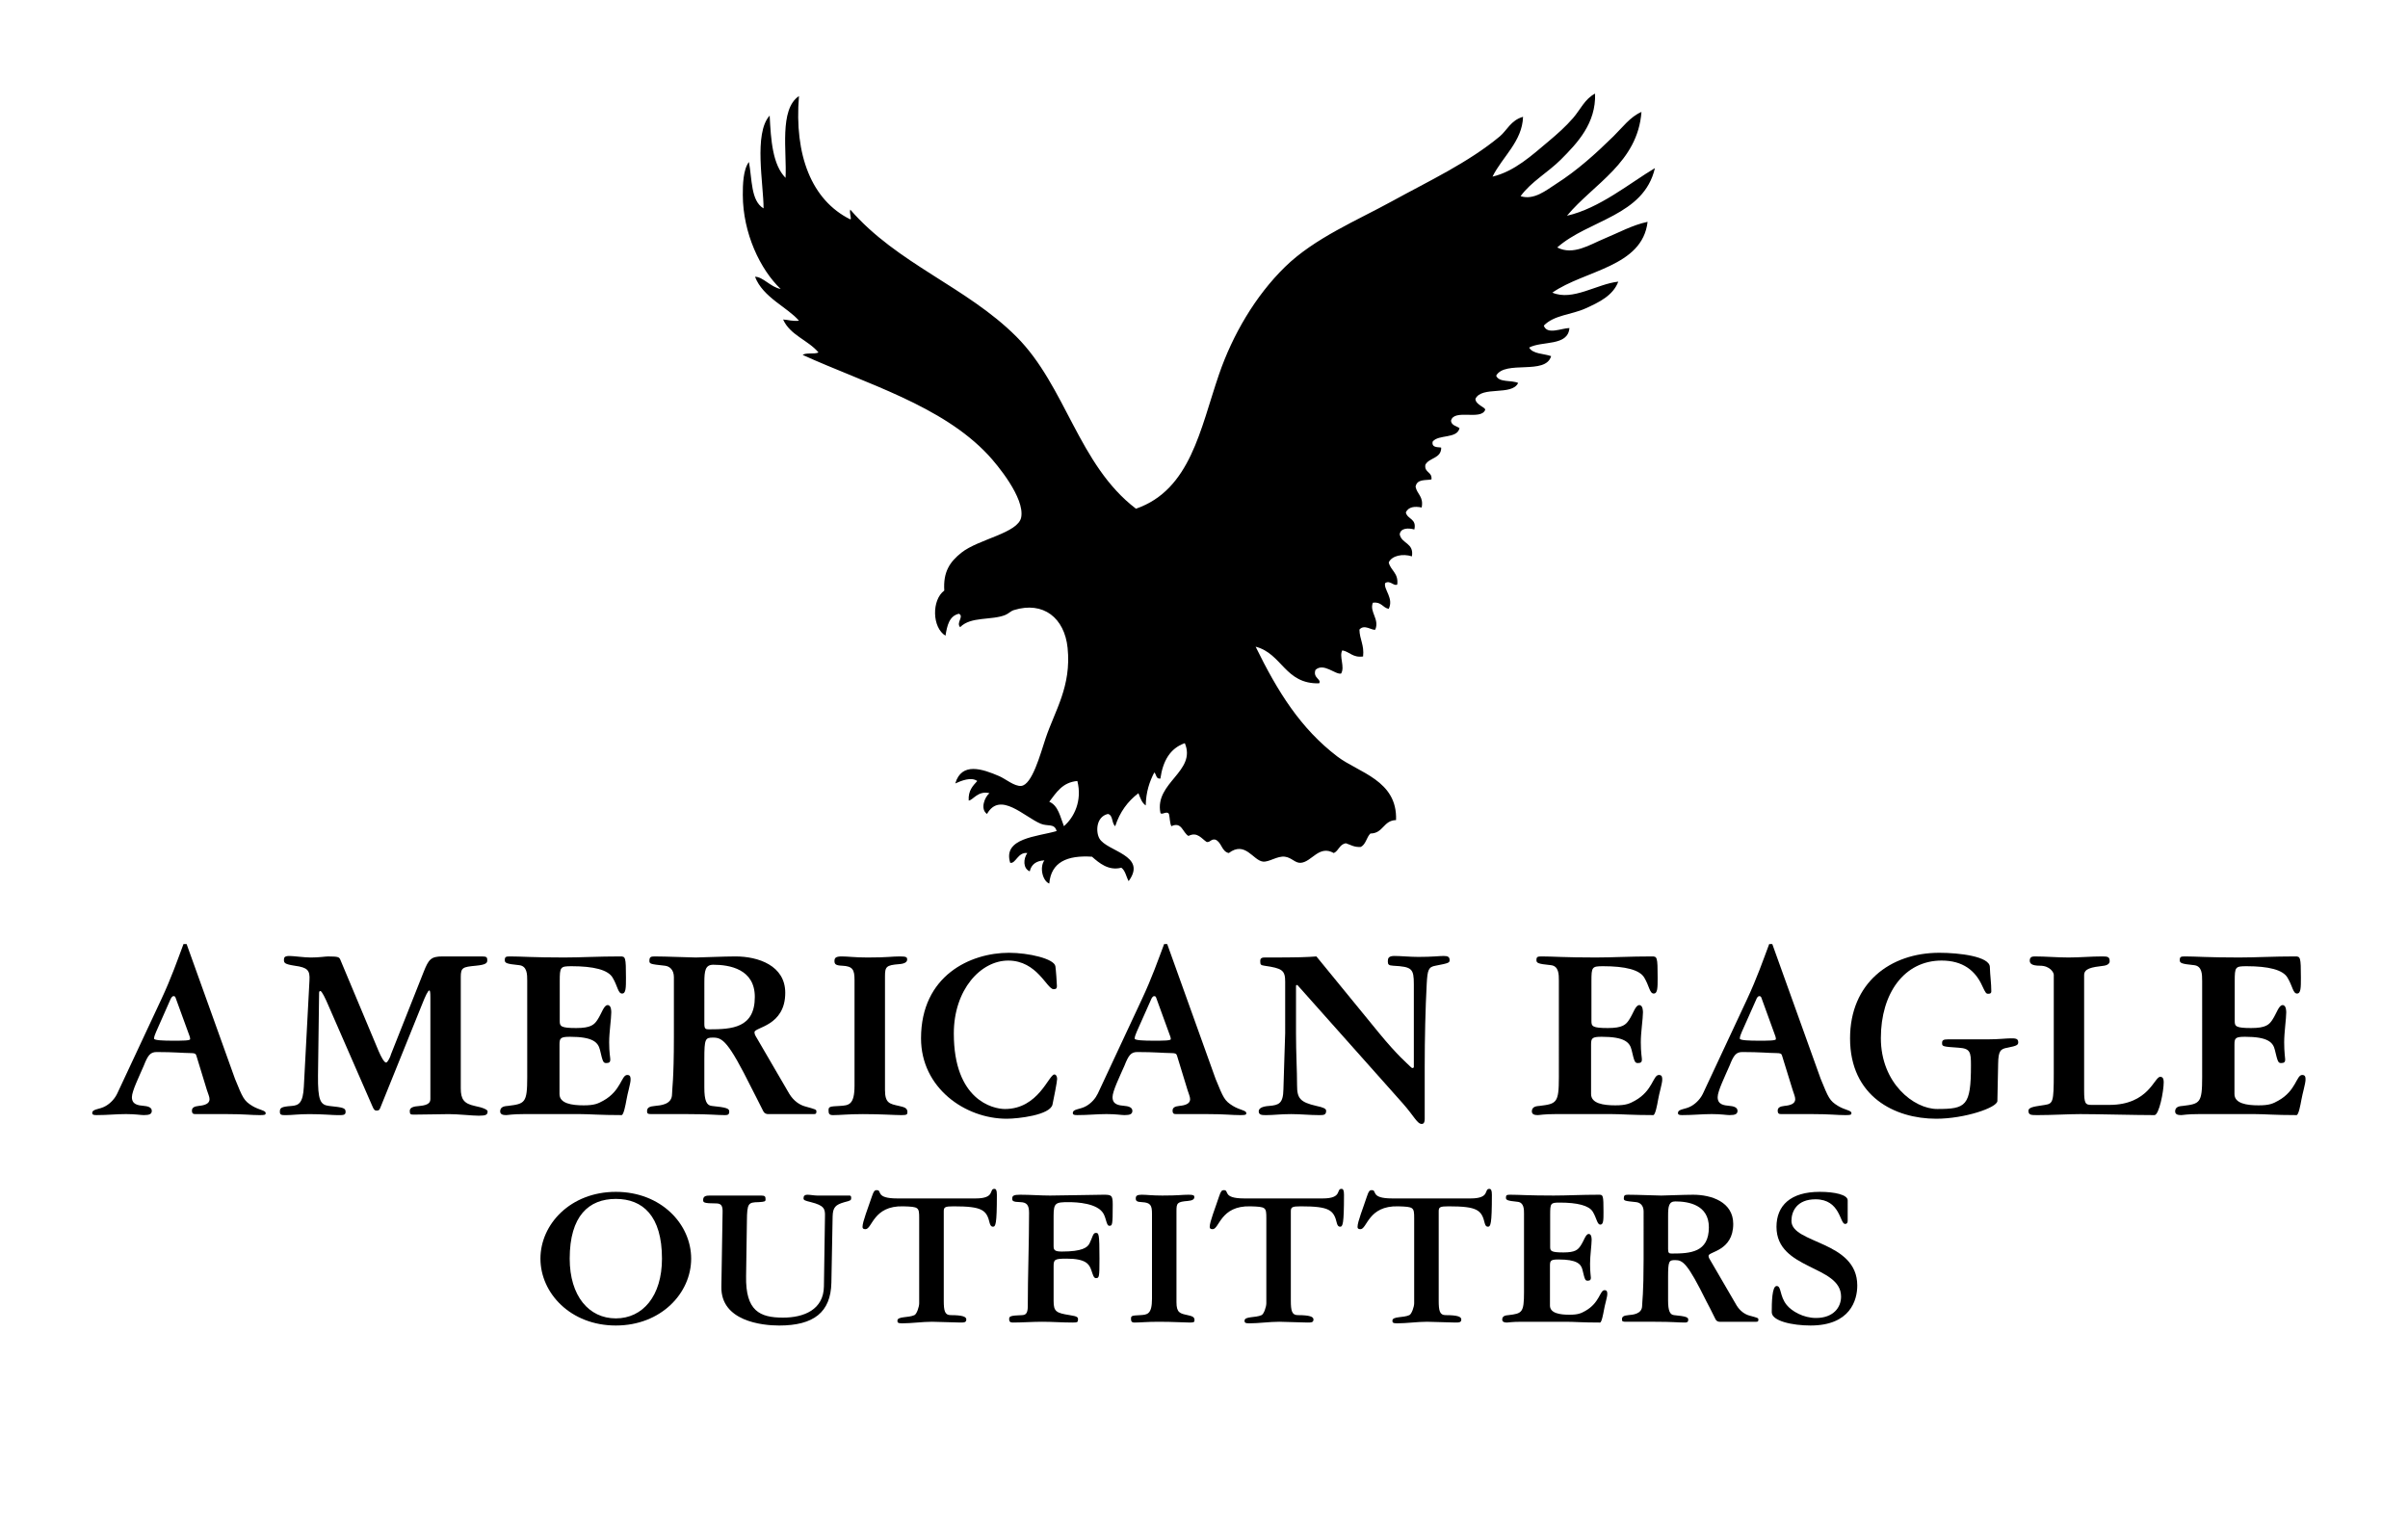 <?xml version="1.0" encoding="utf-8"?>
<!-- Generator: Adobe Illustrator 15.0.0, SVG Export Plug-In . SVG Version: 6.00 Build 0)  -->
<!DOCTYPE svg PUBLIC "-//W3C//DTD SVG 1.1//EN" "http://www.w3.org/Graphics/SVG/1.1/DTD/svg11.dtd">
<svg version="1.1" id="图层_1" xmlns="http://www.w3.org/2000/svg" xmlns:xlink="http://www.w3.org/1999/xlink" x="0px" y="0px"
	 width="428.979px" height="269.986px" viewBox="0 0 428.979 269.986" enable-background="new 0 0 428.979 269.986"
	 xml:space="preserve">
<g>
	<g>
		<g>
			<path fill-rule="evenodd" clip-rule="evenodd" d="M41.864,192.209c1.383,3.383,1.565,3.893,3.076,4.822
				c1.293,0.775,2.388,0.775,2.388,1.283c0,0.318-0.188,0.355-1.095,0.355c-1.568,0-2.622-0.18-5.838-0.18h-5.506
				c-0.414,0-0.695-0.033-0.695-0.631c0-0.518,0.424-0.744,1.199-0.828c1.053-0.1,1.936-0.377,1.936-1.195
				c0-0.461-0.289-1.012-0.477-1.652l-1.869-6.104c-0.094-0.334-0.232-0.469-1.236-0.469c-1.149,0-2.672-0.178-5.835-0.178
				c-1.149,0-1.571,0.594-2.3,2.434c-0.821,1.924-2.115,4.535-2.115,5.596c0,1.326,1.066,1.469,2.16,1.568
				c0.465,0.041,1.383,0.174,1.383,0.867c0,0.592-0.414,0.771-1.428,0.771c-0.544,0-1.469-0.18-3.163-0.18
				c-1.839,0-3.216,0.18-5.233,0.18c-0.461,0-0.787-0.037-0.787-0.355c0-0.787,1.288-0.596,2.436-1.283
				c0.921-0.547,1.606-1.346,2.021-2.207l7.853-16.791c1.792-3.822,2.895-7.035,3.947-9.832h0.559L41.864,192.209L41.864,192.209
				L41.864,192.209z M31.256,177.692c-0.084-0.221-0.27-0.221-0.367-0.221c-0.182,0-0.4,0.279-0.55,0.643l-2.515,5.693
				c-0.189,0.453-0.379,0.879-0.379,1.232c0,0.324,1.797,0.373,3.311,0.373c1.787,0,3.12,0,3.12-0.279c0-0.18-0.045-0.361-0.091-0.5
				L31.256,177.692L31.256,177.692z"/>
			<path fill-rule="evenodd" clip-rule="evenodd" d="M67.444,187.247c0.452,1.057,1,2.061,1.335,2.061
				c0.412,0,1.19-2.199,0.724-1.096l5.97-15.057c0.878-2.217,1.287-2.758,3.354-2.758h7.064c0.834,0,0.914,0.191,0.914,0.684
				c0,0.469-0.175,0.797-2.051,0.973c-2.299,0.221-2.669,0.314-2.669,2.014v19.822c0,1.947,0.552,2.723,2.479,3.143
				c1.562,0.311,2.301,0.688,2.301,0.963c0,0.584-0.235,0.779-1.567,0.779c-1.155,0-3.673-0.283-5.325-0.283
				c-1.749,0-3.904,0.088-6.242,0.088c-0.554,0-0.734-0.035-0.734-0.631c0-0.605,0.542-0.832,1.79-0.916
				c1.653-0.148,1.882-0.691,1.882-1.244v-18.096c0-0.916-0.057-1.234-0.184-1.234c-0.238,0-0.686,0.928-1.332,2.57l-7.434,18.408
				c-0.146,0.371-0.322,0.424-0.648,0.424c-0.357,0-0.513-0.232-0.776-0.875l-7.903-18.105c-0.364-0.846-1.039-2.326-1.324-2.326
				c-0.223,0-0.223,0.266-0.223,0.459l-0.193,14.543c-0.047,4.51,0.416,5.295,1.979,5.477c2.519,0.268,2.935,0.361,2.935,1.047
				c0,0.592-0.367,0.592-1.425,0.592c-0.87,0-2.665-0.18-5.007-0.18c-2.016,0-3.068,0.18-4.227,0.18
				c-0.773,0-1.049-0.037-1.049-0.592c0-0.686,0.174-0.91,2.113-1.047c1.236-0.1,2.018-0.504,2.158-3.439l1.004-18.957
				c0.096-1.766-0.316-2.268-2.617-2.582c-1.826-0.281-1.934-0.504-1.934-1.055c0-0.41,0.107-0.686,0.977-0.686
				c0.773,0,2.615,0.275,3.811,0.275c1.475,0,2.613-0.191,3.074-0.191c1.84,0,1.965,0.129,2.166,0.541L67.444,187.247
				L67.444,187.247z"/>
			<path fill-rule="evenodd" clip-rule="evenodd" d="M93.922,174.715c0-1.113,0-2.623-1.465-2.764
				c-2.338-0.229-2.529-0.402-2.529-0.908c0-0.561,0.191-0.646,0.924-0.646c1.977,0,4.045,0.191,9.643,0.191
				c2.936,0,6.053-0.191,9.997-0.191c0.931,0,1.021,0.086,1.021,3.814c0,1.738,0,2.801-0.688,2.801c-0.742,0-0.781-1.334-1.7-2.854
				c-0.826-1.383-3.397-2.016-7.294-2.016c-2.018,0-2.115,0.131-2.115,2.662v7.121c0,0.916,0.186,1.232,2.936,1.232
				c2.615,0,3.225-0.596,3.811-1.512c0.732-1.105,1.104-2.576,1.783-2.576c0.7,0,0.648,1.201,0.648,1.336
				c0,1.066-0.375,3.527-0.375,5.279c0,1.881,0.202,2.715,0.202,3.082c0,0.404-0.145,0.631-0.698,0.631
				c-0.547,0-0.641-0.17-1.14-2.34c-0.335-1.373-1.29-2.342-5.331-2.342c-1.695,0-1.881,0.236-1.881,1.387v8.816
				c0,1.691,2.201,2.012,4.315,2.012c1.929,0,2.562-0.32,3.489-0.83c3.205-1.781,3.205-4.584,4.266-4.584
				c0.593,0,0.593,0.451,0.593,0.867c0,0.645-0.552,2.439-0.729,3.547c-0.182,1-0.51,2.738-0.875,2.738
				c-3.936,0-5.691-0.18-7.471-0.18h-9.832c-2.255,0-2.9,0.18-3.27,0.18c-0.588,0-1.057-0.127-1.057-0.676
				c0-0.922,1.02-0.922,1.377-0.963c3.035-0.377,3.445-0.504,3.445-5.096V174.715L93.922,174.715z"/>
			<path fill-rule="evenodd" clip-rule="evenodd" d="M120.054,174.116c0-1.377-0.787-1.973-1.612-2.063
				c-2.617-0.281-2.752-0.33-2.752-0.875c0-0.652,0.229-0.781,0.904-0.781c1.997,0,6.484,0.191,7.358,0.191
				c0.735,0,5.099-0.191,7.065-0.191c4.043,0,8.873,1.613,8.873,6.479c0,5.967-5.479,6.107-5.479,7.021
				c0,0.363,0.141,0.594,0.422,1.057l5.779,9.922c0.784,1.279,1.84,1.975,2.805,2.24c1.828,0.512,2.022,0.549,2.022,0.879
				c0,0.365-0.052,0.496-0.459,0.496h-8.134c-0.32,0-0.678-0.131-0.861-0.496c-0.841-1.713-1.751-3.439-2.027-4
				c-4.225-8.496-5.232-9.135-6.928-9.135c-1.381,0-1.555,0.18-1.555,3.807v5.092c0,2.344,0.404,3.174,1.313,3.273
				c2.681,0.268,3.125,0.459,3.125,1.006c0,0.506-0.229,0.633-0.735,0.633c-1.608,0-2.563-0.18-6.604-0.18h-6.294
				c-0.861,0-1.006-0.033-1.006-0.543c0-0.605,0.414-0.832,1.422-0.916c0.879-0.1,3.027-0.182,3.027-2.111
				c0-0.926,0.329-2.445,0.329-10.234V174.116L120.054,174.116L120.054,174.116z M125.477,182.415c0,0.885,0.217,0.971,0.813,0.971
				c4.084,0,8.178-0.227,8.178-5.771c0-4.971-4.504-5.736-7.404-5.736c-1.412,0-1.586,1.055-1.586,3.152V182.415L125.477,182.415z"
				/>
			<path fill-rule="evenodd" clip-rule="evenodd" d="M152.232,174.635c0-1.896-0.321-2.492-2.2-2.582
				c-1.148-0.043-1.373-0.281-1.373-0.832c0-0.555,0.225-0.824,1.288-0.824c1.096,0,2.337,0.191,4.591,0.191
				c3.716,0,4.263-0.191,5.787-0.191c1.105,0,1.283,0.129,1.283,0.541c0,0.432-0.368,0.754-1.426,0.834
				c-2.328,0.18-2.524,0.463-2.524,2.209v20.203c0,2.375,0.826,2.471,2.484,2.848c0.958,0.217,1.512,0.361,1.512,1.096
				c0,0.416-0.085,0.543-1.058,0.543c-1.247,0-3.537-0.18-6.877-0.18c-2.637,0-4.049,0.18-5.331,0.18
				c-0.706,0-0.784-0.311-0.784-0.863c0-0.639,0.188-0.691,2.021-0.775c1.56-0.1,2.606-0.148,2.606-3.629V174.635L152.232,174.635z"
				/>
			<path fill-rule="evenodd" clip-rule="evenodd" d="M164.079,184.995c0-11.199,8.814-15.246,15.658-15.246
				c3.533,0,8.063,1.064,8.278,2.395c0.097,0.596,0.272,3.119,0.272,3.535c0,0.334-0.086,0.559-0.582,0.559
				c-1.219,0-2.919-5.102-8.098-5.102c-4.895,0-9.686,5.178-9.686,12.988c0,11.889,6.977,13.457,9.112,13.457
				c5.975,0,7.81-6.154,8.804-6.154c0.316,0,0.489,0.422,0.489,0.783c0,0.496-0.622,3.627-0.827,4.58
				c-0.436,1.881-6.15,2.525-8.154,2.525C171.922,199.315,164.079,193.815,164.079,184.995L164.079,184.995z"/>
			<path fill-rule="evenodd" clip-rule="evenodd" d="M216.553,192.209c1.387,3.383,1.57,3.893,3.088,4.822
				c1.273,0.775,2.383,0.775,2.383,1.283c0,0.318-0.182,0.355-1.109,0.355c-1.557,0-2.605-0.18-5.826-0.18h-5.502
				c-0.417,0-0.693-0.033-0.693-0.631c0-0.518,0.404-0.744,1.197-0.828c1.05-0.1,1.926-0.377,1.926-1.195
				c0-0.461-0.279-1.012-0.465-1.652l-1.87-6.104c-0.095-0.334-0.251-0.469-1.245-0.469c-1.157,0-2.664-0.178-5.834-0.178
				c-1.133,0-1.558,0.594-2.284,2.434c-0.845,1.924-2.123,4.535-2.123,5.596c0,1.326,1.065,1.469,2.161,1.568
				c0.457,0.041,1.375,0.174,1.375,0.867c0,0.592-0.414,0.771-1.413,0.771c-0.556,0-1.479-0.18-3.185-0.18
				c-1.82,0-3.213,0.18-5.225,0.18c-0.468,0-0.787-0.037-0.787-0.355c0-0.787,1.285-0.596,2.437-1.283
				c0.921-0.547,1.604-1.346,2.021-2.207l7.843-16.791c1.796-3.822,2.907-7.035,3.964-9.832h0.551L216.553,192.209L216.553,192.209
				L216.553,192.209z M205.947,177.692c-0.083-0.221-0.268-0.221-0.358-0.221c-0.176,0-0.412,0.279-0.545,0.643l-2.532,5.693
				c-0.183,0.453-0.374,0.879-0.374,1.232c0,0.324,1.799,0.373,3.305,0.373c1.801,0,3.131,0,3.131-0.279
				c0-0.18-0.044-0.361-0.102-0.5L205.947,177.692L205.947,177.692z"/>
			<path fill-rule="evenodd" clip-rule="evenodd" d="M228.954,174.94c0-2.107-0.541-2.424-3.707-2.887
				c-0.65-0.102-0.738-0.176-0.738-0.832c0-0.313,0.088-0.633,0.738-0.633c6.514,0,7.518-0.063,9.268-0.191l11.109,13.586
				c3.396,4.135,5.01,5.416,5.641,6.059c0.189,0.193,0.273,0.238,0.363,0.238c0.141,0,0.244-0.094,0.244-0.191v-14.727
				c0-2.799-0.334-3.127-3.68-3.309c-0.824-0.043-0.955-0.225-0.955-0.791c0-0.543,0.131-0.949,1.186-0.949
				c1.063,0,2.807,0.17,4.264,0.17c2.48,0,3.768-0.17,4.504-0.17c0.738,0,1.051,0.17,1.051,0.73c0,0.461-0.078,0.551-2.516,1.01
				c-1.24,0.221-1.424,0.723-1.559,3.209c-0.236,4.453-0.359,9.641-0.359,14.924v9.129c0,0.74-0.246,0.928-0.52,0.928
				c-0.824,0-1.326-1.34-3.404-3.684l-18.719-21.027c-0.096-0.094-0.285-0.037-0.285,0.1v8.492c0,3.623,0.189,6.518,0.189,9.279
				c0,2.254,0.539,2.969,3.445,3.629c1.279,0.268,1.734,0.496,1.734,0.867c0,0.771-0.455,0.771-1.27,0.771
				c-1.66,0-3.268-0.18-4.975-0.18c-1.92,0-3.111,0.18-4.387,0.18c-0.785,0-1.379,0-1.379-0.676c0-0.504,0.547-0.879,1.875-0.963
				c1.703-0.148,2.48-0.42,2.525-2.947c0.053-2.529,0.314-9.451,0.314-10.002V174.94L228.954,174.94z"/>
		</g>
		<g>
			<path fill-rule="evenodd" clip-rule="evenodd" d="M277.709,174.715c0-1.113,0-2.623-1.451-2.764
				c-2.359-0.229-2.543-0.402-2.543-0.908c0-0.561,0.184-0.646,0.924-0.646c1.975,0,4.025,0.191,9.648,0.191
				c2.936,0,6.047-0.191,9.998-0.191c0.93,0,1.02,0.086,1.02,3.814c0,1.738,0,2.801-0.697,2.801c-0.734,0-0.779-1.334-1.695-2.854
				c-0.828-1.383-3.4-2.016-7.307-2.016c-2.01,0-2.096,0.131-2.096,2.662v7.121c0,0.916,0.176,1.232,2.924,1.232
				c2.627,0,3.232-0.596,3.813-1.512c0.729-1.105,1.102-2.576,1.789-2.576c0.686,0,0.652,1.201,0.652,1.336
				c0,1.066-0.383,3.527-0.383,5.279c0,1.881,0.195,2.715,0.195,3.082c0,0.404-0.143,0.631-0.686,0.631
				c-0.555,0-0.65-0.17-1.15-2.34c-0.33-1.373-1.291-2.342-5.328-2.342c-1.699,0-1.891,0.236-1.891,1.387v8.816
				c0,1.691,2.209,2.012,4.324,2.012c1.926,0,2.564-0.32,3.49-0.83c3.209-1.781,3.209-4.584,4.271-4.584
				c0.592,0,0.592,0.451,0.592,0.867c0,0.645-0.555,2.439-0.736,3.547c-0.172,1-0.506,2.738-0.865,2.738
				c-3.957,0-5.693-0.18-7.488-0.18h-9.813c-2.258,0-2.9,0.18-3.273,0.18c-0.588,0-1.053-0.127-1.053-0.676
				c0-0.922,1.004-0.922,1.375-0.963c3.031-0.377,3.439-0.504,3.439-5.096V174.715L277.709,174.715z"/>
			<path fill-rule="evenodd" clip-rule="evenodd" d="M324.352,192.209c1.383,3.383,1.568,3.893,3.084,4.822
				c1.283,0.775,2.393,0.775,2.393,1.283c0,0.318-0.197,0.355-1.109,0.355c-1.561,0-2.621-0.18-5.82-0.18h-5.52
				c-0.412,0-0.686-0.033-0.686-0.631c0-0.518,0.418-0.744,1.195-0.828c1.059-0.1,1.926-0.377,1.926-1.195
				c0-0.461-0.268-1.012-0.459-1.652l-1.887-6.104c-0.09-0.334-0.227-0.469-1.236-0.469c-1.145,0-2.67-0.178-5.828-0.178
				c-1.15,0-1.563,0.594-2.291,2.434c-0.832,1.924-2.117,4.535-2.117,5.596c0,1.326,1.059,1.469,2.16,1.568
				c0.457,0.041,1.377,0.174,1.377,0.867c0,0.592-0.416,0.771-1.42,0.771c-0.559,0-1.475-0.18-3.166-0.18
				c-1.838,0-3.219,0.18-5.248,0.18c-0.445,0-0.775-0.037-0.775-0.355c0-0.787,1.281-0.596,2.438-1.283
				c0.91-0.547,1.607-1.346,2.02-2.207l7.85-16.791c1.787-3.822,2.891-7.035,3.943-9.832h0.555L324.352,192.209L324.352,192.209
				L324.352,192.209z M313.764,177.692c-0.1-0.221-0.283-0.221-0.373-0.221c-0.186,0-0.422,0.279-0.543,0.643l-2.535,5.693
				c-0.186,0.453-0.373,0.879-0.373,1.232c0,0.324,1.795,0.373,3.32,0.373c1.781,0,3.111,0,3.111-0.279
				c0-0.18-0.047-0.361-0.088-0.5L313.764,177.692L313.764,177.692z"/>
			<path fill-rule="evenodd" clip-rule="evenodd" d="M355.829,196.155c-0.039,1.188-5.84,3.16-10.902,3.16
				c-7.4,0-15.344-3.988-15.344-14.32c0-9.822,7.1-15.246,15.916-15.246c3.535,0,8.945,0.648,8.988,2.525
				c0.039,1.471,0.26,2.898,0.26,4.361c0,0.293-0.176,0.416-0.521,0.416c-0.4,0-0.484-0.092-1.102-1.42
				c-1.215-2.699-3.439-4.496-7.229-4.496c-6.645,0-10.824,5.824-10.824,13.818c0,8.076,5.924,12.627,10.025,12.627
				c5.15,0,6.025-0.508,6.025-7.795c0-2.352-0.123-2.994-2.223-3.125c-2.881-0.184-2.92-0.238-2.92-0.836
				c0-0.502,0.221-0.652,1.088-0.652h7.115c1.822,0,3.264-0.178,4.014-0.178c0.789,0,1.348,0,1.348,0.691
				c0,0.457-0.172,0.641-1.916,0.975c-1.264,0.213-1.623,0.586-1.662,2.834L355.829,196.155L355.829,196.155z"/>
			<path fill-rule="evenodd" clip-rule="evenodd" d="M365.875,173.655c0-0.365-0.652-1.602-2.449-1.602
				c-1.594,0-1.83-0.459-1.83-0.918c0-0.51,0.289-0.738,0.822-0.738c2.029,0,4.045,0.191,6.078,0.191
				c2.014,0,4.027-0.191,6.047-0.191c0.965,0,1.289,0.086,1.289,0.865c0,0.332-0.289,0.689-1.01,0.791
				c-2.299,0.271-3.539,0.51-3.539,1.691v20.527c0,2.34,0.227,2.578,1.289,2.578h3.221c6.979,0,7.988-5.002,9.041-5.002
				c0.314,0,0.627,0.121,0.627,0.99c0,1.564-0.818,5.832-1.652,5.832c-3.557,0-9.955-0.18-13.215-0.18
				c-2.064,0-5.041,0.18-7.576,0.18c-1.186,0-1.652,0-1.652-0.771c0-0.73,1.432-0.783,2.951-1.049
				c1.412-0.238,1.559-0.479,1.559-5.523V173.655L365.875,173.655z"/>
			<path fill-rule="evenodd" clip-rule="evenodd" d="M392.305,174.715c0-1.113,0-2.623-1.463-2.764
				c-2.342-0.229-2.523-0.402-2.523-0.908c0-0.561,0.182-0.646,0.916-0.646c1.973,0,4.053,0.191,9.652,0.191
				c2.928,0,6.055-0.191,9.996-0.191c0.92,0,1.016,0.086,1.016,3.814c0,1.738,0,2.801-0.689,2.801c-0.73,0-0.785-1.334-1.711-2.854
				c-0.824-1.383-3.385-2.016-7.281-2.016c-2.02,0-2.107,0.131-2.107,2.662v7.121c0,0.916,0.178,1.232,2.93,1.232
				c2.613,0,3.213-0.596,3.803-1.512c0.734-1.105,1.113-2.576,1.799-2.576c0.678,0,0.643,1.201,0.643,1.336
				c0,1.066-0.365,3.527-0.365,5.279c0,1.881,0.178,2.715,0.178,3.082c0,0.404-0.137,0.631-0.701,0.631
				c-0.539,0-0.625-0.17-1.137-2.34c-0.316-1.373-1.287-2.342-5.314-2.342c-1.715,0-1.883,0.236-1.883,1.387v8.816
				c0,1.691,2.201,2.012,4.305,2.012c1.938,0,2.576-0.32,3.49-0.83c3.217-1.781,3.217-4.584,4.275-4.584
				c0.588,0,0.588,0.451,0.588,0.867c0,0.645-0.539,2.439-0.732,3.547c-0.184,1-0.504,2.738-0.871,2.738
				c-3.945,0-5.695-0.18-7.473-0.18h-9.834c-2.25,0-2.9,0.18-3.254,0.18c-0.602,0-1.064-0.127-1.064-0.676
				c0-0.922,1.01-0.922,1.381-0.963c3.033-0.377,3.434-0.504,3.434-5.096V174.715L392.305,174.715z"/>
		</g>
	</g>
	<g>
		<path fill-rule="evenodd" clip-rule="evenodd" d="M109.709,212.34c8.057,0,13.421,5.752,13.421,11.9
			c0,6.146-5.364,11.914-13.421,11.914c-8.058,0-13.43-5.768-13.43-11.914C96.28,218.092,101.652,212.34,109.709,212.34
			L109.709,212.34L109.709,212.34z M109.709,234.885c4.801,0,8.22-3.992,8.22-10.645c0-7.623-3.419-10.642-8.22-10.642
			c-4.807,0-8.217,3.02-8.217,10.642C101.493,230.893,104.903,234.885,109.709,234.885L109.709,234.885z"/>
		<path fill-rule="evenodd" clip-rule="evenodd" d="M128.726,216.073c0.039-1.123-0.141-1.672-1.14-1.672
			c-2.291,0-2.322-0.186-2.322-0.631c0-0.736,0.623-0.77,1.291-0.77h9.053c0.678,0,0.773,0.182,0.773,0.668
			c0,0.377-0.096,0.443-1.252,0.508c-1.809,0.039-2.041,0.152-2.068,3.305l-0.146,9.863c-0.115,6.219,2.437,7.404,6.589,7.404
			c3.687,0,7.211-1.406,7.276-5.543l0.188-12.464c0.044-1.367-0.114-1.967-2.484-2.564c-1.14-0.281-1.335-0.361-1.335-0.693
			c0-0.373,0.16-0.629,0.715-0.629c0.518,0,1.171,0.146,1.771,0.146h5.699c0.3,0,0.3,0.264,0.3,0.412
			c0,0.445-0.081,0.482-1.194,0.764c-1.582,0.455-2.07,0.891-2.109,2.564l-0.221,11.787c-0.113,5.26-3.137,7.627-9.316,7.627
			c-3.068,0-10.397-0.795-10.283-6.914L128.726,216.073L128.726,216.073z"/>
		<path fill-rule="evenodd" clip-rule="evenodd" d="M173.819,213.514c3.545,0,2.324-1.705,3.324-1.705
			c0.297,0,0.448,0.23,0.448,1.045c0,5.322-0.228,5.697-0.714,5.697c-0.28,0-0.436-0.23-0.551-0.592
			c-0.553-2.373-1.289-3.039-6.438-3.039c-1.551,0-1.759,0.146-1.759,0.893v15.908c0,1.797,0.177,2.584,1.22,2.584
			c2.172,0,2.795,0.293,2.795,0.771c0,0.529-0.369,0.549-1.066,0.549c-1.143,0-3.879-0.139-5.027-0.139
			c-1.776,0-3.59,0.281-5.364,0.281c-0.748,0-0.815-0.162-0.815-0.469c0-0.811,1.923-0.486,3.032-0.994
			c0.415-0.189,0.847-1.479,0.847-2.109v-15.126c0-2.002-0.066-2.064-2.848-2.148c-5.355-0.146-5.508,4.074-6.729,4.074
			c-0.436,0-0.518-0.191-0.518-0.416c0-0.924,0.99-3.357,1.664-5.396c0.336-0.994,0.482-1.143,0.898-1.143
			c0.99,0-0.388,1.475,3.614,1.475H173.819L173.819,213.514z"/>
		<path fill-rule="evenodd" clip-rule="evenodd" d="M187.697,222.064c0,0.666,0.259,0.912,1.471,0.912
			c3.663,0,4.546-0.734,4.915-1.43c0.554-1.072,0.602-1.891,1.117-1.891c0.549,0,0.668,0.074,0.668,4.557
			c0,3.371-0.053,3.498-0.64,3.498c-0.405,0-0.544-0.656-0.809-1.402c-0.364-1.059-0.927-2.068-4.396-2.068
			c-2.149,0-2.326,0.148-2.326,1.369v6.168c0,1.898,0.468,2.148,2.875,2.527c1.407,0.213,1.474,0.398,1.474,0.771
			c0,0.48-0.103,0.549-0.996,0.549c-1.805,0-3.582-0.139-5.393-0.139c-1.74,0-3.517,0.139-5.26,0.139
			c-0.472,0-0.621-0.215-0.621-0.613c0-0.523,0.25-0.631,2.324-0.707c0.523-0.035,0.996-0.189,0.996-1.566
			c0-5.533,0.229-11.123,0.229-16.666c0-1.414-0.446-1.857-1.524-1.896c-1.437-0.035-1.477-0.246-1.477-0.662
			c0-0.514,0.344-0.66,1.409-0.66c1.845,0,3.658,0.146,5.329,0.146c2.104,0,7.836-0.146,9.459-0.146
			c1.454,0,1.709,0.033,1.709,1.738c0,3.77-0.072,3.793-0.629,3.793c-0.485,0-0.514-1.281-1.03-2.176
			c-1.075-1.848-4.702-2.033-6.18-2.033c-2.331,0-2.695,0.109-2.695,2.441V222.064L187.697,222.064z"/>
		<path fill-rule="evenodd" clip-rule="evenodd" d="M205.225,216.252c0-1.518-0.264-1.998-1.781-2.076
			c-0.92-0.035-1.109-0.215-1.109-0.662c0-0.436,0.189-0.66,1.037-0.66c0.895,0,1.899,0.146,3.693,0.146
			c3.002,0,3.443-0.146,4.658-0.146c0.888,0,1.044,0.105,1.044,0.436c0,0.344-0.299,0.605-1.151,0.672
			c-1.882,0.15-2.031,0.367-2.031,1.768v16.269c0,1.928,0.66,2.01,1.992,2.307c0.783,0.184,1.221,0.293,1.221,0.885
			c0,0.332-0.069,0.436-0.84,0.436c-1.009,0-2.855-0.139-5.555-0.139c-2.109,0-3.264,0.139-4.288,0.139
			c-0.556,0-0.629-0.266-0.629-0.689c0-0.523,0.144-0.555,1.622-0.631c1.256-0.072,2.117-0.115,2.117-2.924V216.252L205.225,216.252
			z"/>
		<path fill-rule="evenodd" clip-rule="evenodd" d="M235.652,213.514c3.552,0,2.327-1.705,3.333-1.705
			c0.283,0,0.444,0.23,0.444,1.045c0,5.322-0.226,5.697-0.71,5.697c-0.288,0-0.446-0.23-0.548-0.592
			c-0.559-2.373-1.303-3.039-6.438-3.039c-1.553,0-1.774,0.146-1.774,0.893v15.908c0,1.797,0.186,2.584,1.225,2.584
			c2.175,0,2.807,0.293,2.807,0.771c0,0.529-0.366,0.549-1.067,0.549c-1.152,0-3.891-0.139-5.032-0.139
			c-1.779,0-3.586,0.281-5.361,0.281c-0.74,0-0.819-0.162-0.819-0.469c0-0.811,1.933-0.486,3.034-0.994
			c0.412-0.189,0.848-1.479,0.848-2.109v-15.126c0-2.002-0.067-2.064-2.837-2.148c-5.361-0.146-5.519,4.074-6.732,4.074
			c-0.451,0-0.517-0.191-0.517-0.416c0-0.924,0.996-3.357,1.658-5.396c0.332-0.994,0.483-1.143,0.887-1.143
			c0.999,0-0.372,1.475,3.62,1.475H235.652L235.652,213.514z"/>
		<path fill-rule="evenodd" clip-rule="evenodd" d="M261.987,213.514c3.559,0,2.331-1.705,3.333-1.705
			c0.293,0,0.456,0.23,0.456,1.045c0,5.322-0.23,5.697-0.722,5.697c-0.3,0-0.44-0.23-0.543-0.592
			c-0.56-2.373-1.299-3.039-6.439-3.039c-1.564,0-1.77,0.146-1.77,0.893v15.908c0,1.797,0.177,2.584,1.215,2.584
			c2.176,0,2.809,0.293,2.809,0.771c0,0.529-0.373,0.549-1.079,0.549c-1.146,0-3.876-0.139-5.026-0.139
			c-1.766,0-3.571,0.281-5.36,0.281c-0.736,0-0.809-0.162-0.809-0.469c0-0.811,1.919-0.486,3.022-0.994
			c0.406-0.189,0.857-1.479,0.857-2.109v-15.126c0-2.002-0.083-2.064-2.847-2.148c-5.372-0.146-5.519,4.074-6.734,4.074
			c-0.435,0-0.509-0.191-0.509-0.416c0-0.924,1-3.357,1.661-5.396c0.337-0.994,0.476-1.143,0.892-1.143
			c0.99,0-0.372,1.475,3.621,1.475H261.987L261.987,213.514z"/>
		<path fill-rule="evenodd" clip-rule="evenodd" d="M271.502,216.333c0-0.9,0-2.117-1.179-2.221
			c-1.894-0.182-2.044-0.342-2.044-0.744c0-0.439,0.15-0.514,0.742-0.514c1.591,0,3.261,0.146,7.765,0.146
			c2.366,0,4.891-0.146,8.069-0.146c0.731,0,0.804,0.074,0.804,3.063c0,1.4,0,2.26-0.554,2.26c-0.588,0-0.622-1.072-1.356-2.297
			c-0.677-1.105-2.745-1.625-5.889-1.625c-1.624,0-1.702,0.107-1.702,2.152v5.728c0,0.742,0.142,1,2.365,1
			c2.114,0,2.588-0.484,3.074-1.221c0.599-0.883,0.877-2.072,1.439-2.072c0.545,0,0.511,0.971,0.511,1.072
			c0,0.846-0.282,2.846-0.282,4.254c0,1.523,0.146,2.176,0.146,2.479c0,0.334-0.119,0.525-0.559,0.525
			c-0.447,0-0.516-0.162-0.927-1.896c-0.25-1.107-1.035-1.887-4.283-1.887c-1.372,0-1.519,0.191-1.519,1.111v7.102
			c0,1.367,1.779,1.631,3.468,1.631c1.559,0,2.084-0.264,2.813-0.67c2.594-1.445,2.594-3.703,3.439-3.703
			c0.491,0,0.491,0.371,0.491,0.709c0,0.516-0.456,1.949-0.595,2.838c-0.155,0.826-0.413,2.219-0.709,2.219
			c-3.182,0-4.581-0.139-6.027-0.139h-7.902c-1.825,0-2.34,0.139-2.638,0.139c-0.465,0-0.845-0.104-0.845-0.549
			c0-0.734,0.809-0.734,1.099-0.771c2.44-0.297,2.782-0.42,2.782-4.109V216.333L271.502,216.333z"/>
		<path fill-rule="evenodd" clip-rule="evenodd" d="M292.807,215.852c0-1.117-0.643-1.598-1.304-1.676
			c-2.104-0.215-2.226-0.246-2.226-0.693c0-0.523,0.186-0.629,0.755-0.629c1.587,0,5.213,0.146,5.913,0.146
			c0.59,0,4.103-0.146,5.69-0.146c3.254,0,7.136,1.287,7.136,5.205c0,4.818-4.396,4.917-4.396,5.669
			c0,0.293,0.113,0.484,0.344,0.852l4.65,7.992c0.632,1.023,1.479,1.586,2.268,1.809c1.471,0.396,1.613,0.432,1.613,0.695
			c0,0.283-0.029,0.41-0.361,0.41h-6.554c-0.254,0-0.55-0.127-0.701-0.41c-0.666-1.373-1.396-2.773-1.632-3.209
			c-3.386-6.846-4.208-7.365-5.58-7.365c-1.109,0-1.256,0.146-1.256,3.082v4.098c0,1.881,0.338,2.551,1.067,2.623
			c2.143,0.213,2.525,0.369,2.525,0.816c0,0.4-0.189,0.504-0.598,0.504c-1.304,0-2.079-0.139-5.328-0.139h-5.062
			c-0.705,0-0.818-0.037-0.818-0.455c0-0.469,0.324-0.65,1.152-0.727c0.707-0.072,2.44-0.146,2.44-1.703
			c0-0.734,0.261-1.955,0.261-8.242V215.852L292.807,215.852L292.807,215.852z M297.167,222.557c0,0.695,0.187,0.775,0.661,0.775
			c3.29,0,6.602-0.197,6.602-4.671c0-4.002-3.63-4.615-5.968-4.615c-1.148,0-1.295,0.842-1.295,2.537V222.557L297.167,222.557z"/>
		<path fill-rule="evenodd" clip-rule="evenodd" d="M329.161,217.481c0,0.4-0.145,0.578-0.469,0.578
			c-0.938,0-0.823-4.391-5.258-4.391c-3.324,0-4.293,2.145-4.293,3.844c0,4.103,11.727,3.519,11.727,11.517
			c0,2.613-1.26,7.125-8.326,7.125c-3.216,0-6.909-0.795-6.909-2.367c0-1.67,0.034-4.67,0.876-4.67c0.867,0,0.49,1.775,1.786,3.377
			c0.887,1.102,2.955,2.318,5.216,2.318c3.104,0,4.47-1.883,4.47-3.805c0-5.654-11.505-4.699-11.505-12.429
			c0-3.773,2.482-6.238,7.699-6.238c2.664,0,4.986,0.514,4.986,1.518V217.481L329.161,217.481z"/>
	</g>
	<g>
		<path fill-rule="evenodd" clip-rule="evenodd" d="M133.417,28.858c0.58,3.044,0.323,6.928,2.609,8.267
			c0.02-4.214-1.803-13.346,1.088-16.533c0.219,4.422,0.529,8.752,2.828,11.094c0.262-4.588-1.176-12.195,2.393-14.573
			c-0.861,10.504,2.232,18.547,9.137,21.969c0.311-0.049-0.203-1.083,0-1.74c8.361,9.667,20.703,13.744,29.582,22.622
			c8.826,8.825,11.044,22.845,21.316,30.669c9.717-3.373,11.445-14.186,14.791-23.927c2.434-7.074,6.484-13.992,11.748-19.142
			c5.258-5.146,12.877-8.3,19.141-11.747c6.469-3.559,13.504-6.83,19.145-11.527c1.25-1.044,1.959-2.87,4.131-3.481
			c-0.127,4.377-3.715,7.158-5.438,10.66c3.941-0.943,7.027-3.812,10.006-6.309c1.572-1.319,3.02-2.602,4.35-4.133
			c1.262-1.452,2.092-3.417,3.916-4.351c0.176,5.272-3.127,8.783-6.09,11.746c-2.293,2.292-5.318,3.958-7.18,6.527
			c2.389,0.768,4.576-1.068,6.309-2.175c3.805-2.431,6.996-5.321,10.225-8.482c1.57-1.538,2.998-3.499,5-4.351
			c-0.68,9.034-8.52,12.793-13.268,18.489c5.754-1.284,11.25-5.858,15.664-8.482c-1.975,8.539-11.828,9.2-17.402,14.138
			c2.834,1.479,5.863-0.53,8.266-1.523c2.664-1.102,5.129-2.479,7.83-3.044c-0.932,8.058-11.248,8.616-16.969,12.615
			c3.627,1.551,7.936-1.552,11.748-1.959c-0.939,2.499-3.455,3.697-5.873,4.787c-2.492,1.121-5.57,1.15-7.395,3.045
			c0.576,1.71,3.137,0.459,4.564,0.434c-0.256,3.295-4.861,2.244-7.178,3.48c0.656,1.159,2.574,1.052,3.918,1.523
			c-0.977,3.447-8.189,0.656-9.791,3.48c0.473,1.268,2.732,0.748,3.918,1.303c-1.135,2.347-6.486,0.479-7.613,2.83
			c0.021,1.071,1.824,1.5,1.738,1.958c-0.734,1.948-5.609-0.243-6.09,1.958c0.1,0.841,0.975,0.91,1.521,1.305
			c-0.445,1.944-3.721,1.063-4.785,2.392c-0.27,1.26,1.305,0.919,1.523,1.088c0.002,1.962-2.164,1.752-2.826,3.045
			c-0.215,1.444,1.252,1.21,1.086,2.61c-0.994,0.206-2.586-0.132-2.828,1.305c0.256,1.34,1.465,1.725,1.088,3.698
			c-1.215-0.25-2.357-0.144-2.826,0.87c0.268,1.255,1.969,1.076,1.52,3.045c-1.023-0.292-2.465-0.302-2.609,0.871
			c0.336,1.695,2.572,1.489,2.176,3.915c-1.637-0.525-3.586-0.133-4.131,1.088c0.348,1.465,1.754,1.871,1.521,3.915
			c-0.582,0.421-1.297-0.866-2.174-0.218c-0.246,1.167,1.578,2.672,0.652,4.569c-1.104-0.203-1.293-1.317-2.83-1.088
			c-0.646,1.642,1.223,2.914,0.434,4.785c-0.551,0.218-1.963-1.047-2.826,0c0.045,1.769,0.881,2.745,0.654,4.787
			c-1.854,0.258-2.359-0.832-3.699-1.089c-0.627,1.052,0.506,2.935-0.217,4.133c-1.021,0.24-3.113-1.996-4.568-0.653
			c-0.51,1.469,1.135,1.64,0.654,2.394c-6.104,0.154-6.582-5.311-11.313-6.527c3.934,8.038,8.018,14.589,14.574,19.578
			c3.766,2.869,10.701,4.222,10.441,11.313c-2.271,0.048-2.26,2.379-4.568,2.393c-0.707,0.67-0.793,1.961-1.738,2.393
			c-1.166,0.074-1.793-0.386-2.613-0.653c-1.16,0.145-1.273,1.335-2.172,1.739c-2.643-1.496-3.906,1.578-5.877,1.74
			c-1.002,0.085-1.602-0.923-2.826-1.087c-1.354-0.183-2.818,0.994-3.918,0.87c-1.758-0.199-3.162-3.749-6.088-1.523
			c-1.309-0.287-1.248-1.941-2.395-2.392c-0.793-0.146-0.832,0.471-1.52,0.434c-0.887-0.546-1.678-1.915-3.264-1.087
			c-1.053-0.592-1.174-2.609-3.047-1.739c-0.295-0.575-0.257-1.483-0.434-2.179c-0.377-0.646-1.346,0.313-1.523-0.214
			c-1.046-5.388,6.47-7.37,4.352-12.399c-2.639,0.917-3.911,3.195-4.352,6.309c-0.832,0.104-0.682-0.77-1.088-1.089
			c-0.844,1.621-1.476,3.455-1.523,5.873c-0.699-0.46-0.97-1.349-1.304-2.176c-1.899,1.438-3.319,3.355-4.133,5.875
			c-0.659-0.5-0.348-1.975-1.306-2.179c-2.131,0.509-2.168,3.195-1.521,4.352c1.311,2.354,8.623,2.963,5.219,7.615
			c-0.443-0.788-0.581-1.884-1.305-2.393c-2.266,0.601-3.972-0.855-5.221-1.958c-4.426-0.292-7.298,0.969-7.613,4.785
			c-1.191-0.46-1.774-2.907-0.869-4.132c-1.455,0.067-2.328,0.719-2.611,1.956c-1.24-0.534-1.145-2.253-0.435-3.263
			c-1.696-0.201-2.058,1.945-3.046,1.74c-1.381-4.435,4.812-4.647,8.267-5.655c-0.372-1.426-1.581-0.782-2.827-1.306
			c-2.971-1.246-7.25-5.854-9.572-1.742c-1.269-0.867-0.405-3.045,0.436-3.696c-2.048-0.521-2.938,1.263-3.699,1.309
			c-0.107-1.779,0.733-2.604,1.524-3.483c-1.067-0.78-2.858-0.048-3.915,0.436c1.131-3.867,4.842-2.587,7.83-1.303
			c1.099,0.469,2.711,1.854,3.915,1.739c1.953-0.187,3.398-5.64,4.351-8.485c1.654-4.944,4.615-9.254,3.916-16.097
			c-0.547-5.331-4.305-8.371-9.572-6.742c-0.556,0.171-0.957,0.639-1.521,0.869c-2.434,0.992-6.164,0.227-8.049,2.176
			c-0.781-0.802,0.758-1.911-0.218-2.393c-1.718,0.384-2.106,2.1-2.394,3.915c-2.406-1.463-2.476-6.382-0.216-8.048
			c-0.212-3.315,0.964-5.084,3.046-6.743c3.061-2.44,10.131-3.484,10.657-6.309c0.646-3.465-4.271-9.375-5.873-11.093
			c-8.251-8.846-21.798-12.708-33.063-17.836c0.637-0.454,2.096-0.082,2.826-0.436c-1.85-2.208-5.053-3.066-6.306-5.873
			c0.958,0.057,1.682,0.346,2.827,0.217c-1.994-2.359-6.434-4.153-7.83-7.831c1.396-0.018,2.785,1.852,4.566,2.176
			c-3.635-3.47-6.721-9.917-6.742-16.75C132.323,32.946,132.377,30.227,133.417,28.858z M186.926,142.84
			c1.625,0.697,1.943,2.699,2.61,4.352c1.807-1.559,3.288-4.505,2.393-8.05C189.26,139.373,188.188,141.203,186.926,142.84z"/>
	</g>
</g>
</svg>
